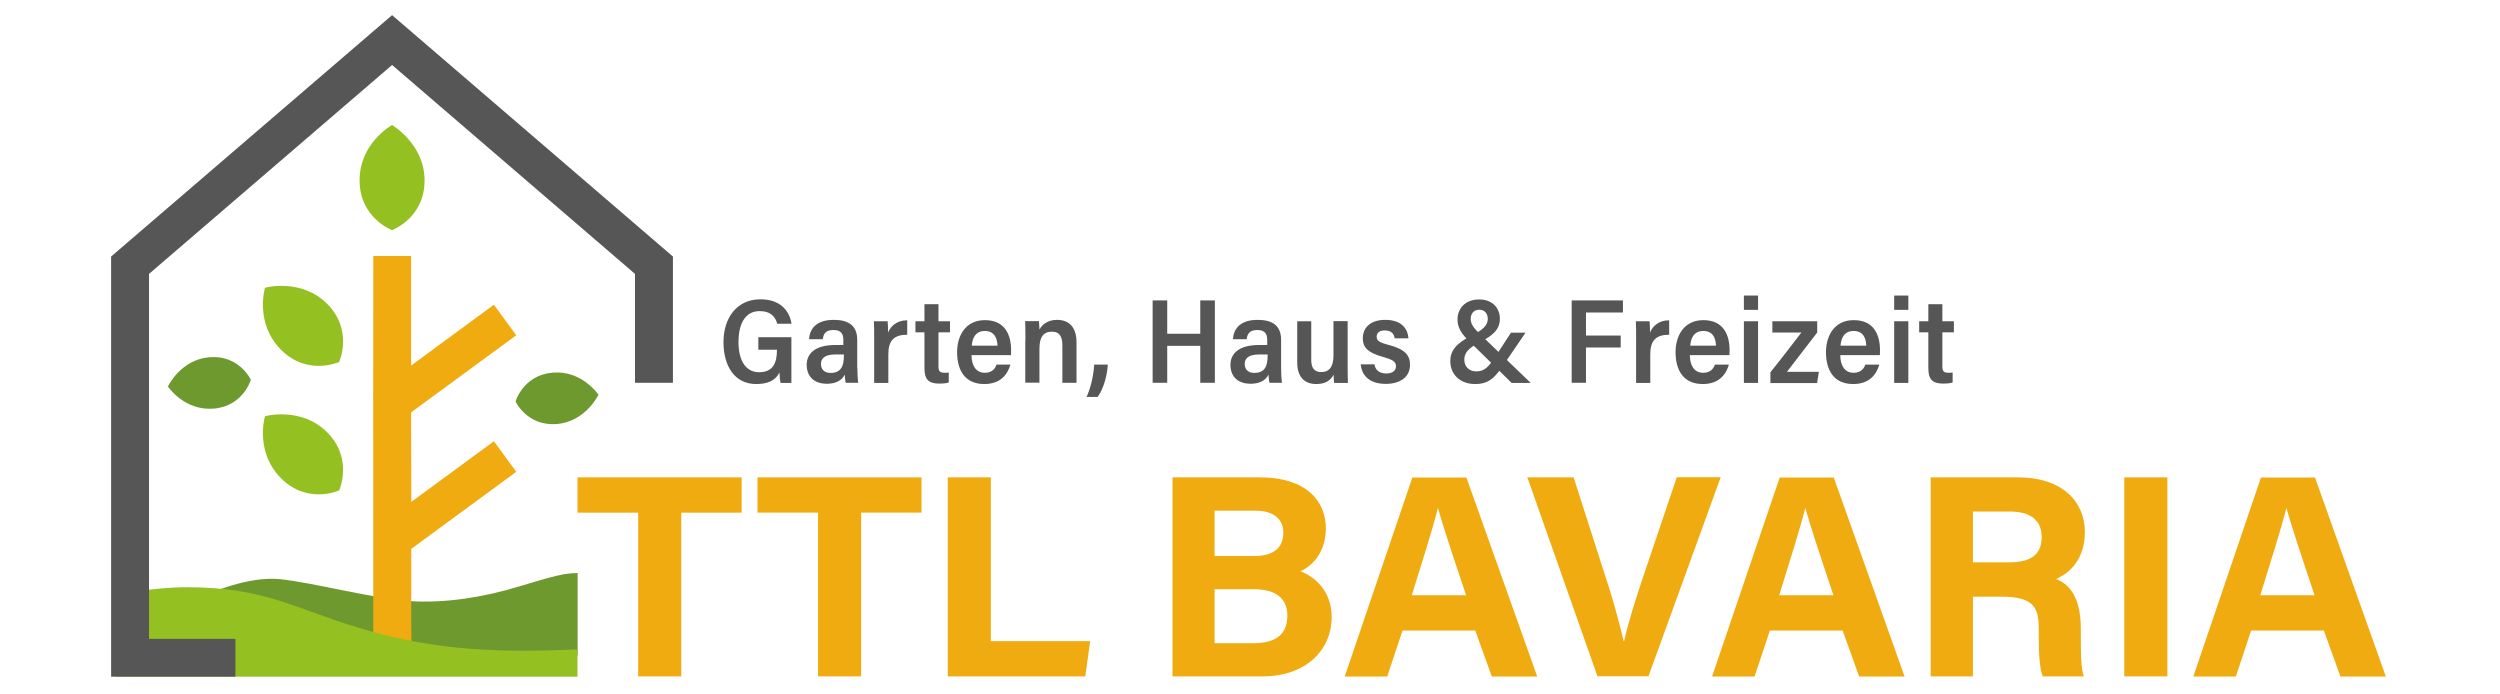 <?xml version="1.0" encoding="utf-8"?>
<!-- Generator: Adobe Illustrator 28.0.0, SVG Export Plug-In . SVG Version: 6.00 Build 0)  -->
<svg version="1.1" id="Ebene_1" xmlns="http://www.w3.org/2000/svg" xmlns:xlink="http://www.w3.org/1999/xlink" x="0px" y="0px"
	 viewBox="0 0 180 50" style="enable-background:new 0 0 180 50;" xml:space="preserve">
<style type="text/css">
	.st0{fill:#565656;}
	.st1{fill:#EFAB0F;}
	.st2{fill:#6E992E;}
	.st3{fill:#94C121;}
</style>
<g>
	<g>
		<g>
			<path class="st0" d="M56.98,27.57H56.2c-0.04-0.19-0.07-0.45-0.08-0.75c-0.31,0.62-0.9,0.83-1.68,0.83
				c-1.55,0-2.35-1.3-2.35-3.02c0-1.71,0.94-3.08,2.66-3.08c1.36,0,2.08,0.75,2.24,1.76h-1.03c-0.13-0.47-0.44-0.91-1.27-0.91
				c-1.1,0-1.52,1.02-1.52,2.23c0,1.18,0.43,2.17,1.49,2.17c1.02,0,1.28-0.71,1.28-1.59v-0.03H54.6v-0.9h2.38
				C56.98,26.03,56.98,27.42,56.98,27.57z"/>
			<path class="st0" d="M61.73,26.47c0,0.3,0.02,0.81,0.06,1.09h-0.9c-0.03-0.14-0.06-0.4-0.07-0.59c-0.18,0.39-0.61,0.66-1.28,0.66
				c-1.09,0-1.46-0.7-1.46-1.35c0-0.75,0.51-1.44,2.07-1.44c0.18,0,0.37,0,0.57,0v-0.36c0-0.38-0.11-0.72-0.71-0.72
				c-0.56,0-0.72,0.27-0.77,0.66h-0.99c0.05-0.71,0.48-1.39,1.78-1.39c1.01,0,1.69,0.37,1.69,1.44V26.47z M60.76,25.52
				c-0.16,0-0.36,0-0.59,0c-0.89,0-1.06,0.36-1.06,0.69c0,0.35,0.21,0.64,0.69,0.64c0.76,0,0.96-0.5,0.96-1.24V25.52z"/>
			<path class="st0" d="M62.94,24.63c0-0.72,0-1.23-0.02-1.5h0.99c0.02,0.2,0.03,0.48,0.03,0.82c0.17-0.43,0.59-0.89,1.38-0.89v1.04
				c-0.94,0-1.36,0.41-1.36,1.4v2.07h-1.02V24.63z"/>
			<path class="st0" d="M65.91,23.13h0.65v-1.23h1.01v1.23h0.83v0.8h-0.83v2.45c0,0.33,0.08,0.46,0.45,0.46c0.11,0,0.18,0,0.29-0.02
				v0.72c-0.21,0.07-0.51,0.08-0.67,0.08c-0.79,0-1.08-0.31-1.08-1.11v-2.58h-0.65V23.13z"/>
			<path class="st0" d="M69.95,25.57c0,0.66,0.26,1.27,0.96,1.27c0.59,0,0.77-0.39,0.84-0.59h1c-0.19,0.67-0.68,1.4-1.88,1.4
				c-1.41,0-1.96-1.01-1.96-2.3c0-1.1,0.55-2.3,2-2.3c1.46,0,1.89,1.07,1.89,2.17c0,0.05-0.01,0.3-0.01,0.35H69.95z M71.82,24.89
				c-0.02-0.59-0.26-1.06-0.91-1.06c-0.74,0-0.91,0.62-0.94,1.06H71.82z"/>
			<path class="st0" d="M73.83,24.51c0-0.92-0.01-1.19-0.02-1.39h0.99c0.01,0.08,0.04,0.41,0.04,0.61c0.18-0.36,0.6-0.7,1.26-0.7
				c0.9,0,1.41,0.55,1.41,1.63v2.9h-1.02v-2.71c0-0.55-0.16-0.97-0.75-0.97c-0.62,0-0.9,0.4-0.9,1.23v2.44h-1.02V24.51z"/>
			<path class="st0" d="M78.23,28.58c0.2-0.4,0.5-1.35,0.55-2.33h0.98c-0.04,0.83-0.33,1.79-0.73,2.33H78.23z"/>
			<path class="st0" d="M82.99,21.63h1.05v2.4h2.38v-2.4h1.05v5.93h-1.05v-2.66h-2.38v2.66h-1.05V21.63z"/>
			<path class="st0" d="M92.24,26.47c0,0.3,0.02,0.81,0.06,1.09h-0.9c-0.03-0.14-0.06-0.4-0.07-0.59c-0.18,0.39-0.61,0.66-1.28,0.66
				c-1.09,0-1.46-0.7-1.46-1.35c0-0.75,0.51-1.44,2.07-1.44c0.18,0,0.37,0,0.58,0v-0.36c0-0.38-0.12-0.72-0.71-0.72
				c-0.56,0-0.72,0.27-0.77,0.66h-0.99c0.05-0.71,0.48-1.39,1.78-1.39c1.01,0,1.69,0.37,1.69,1.44V26.47z M91.28,25.52
				c-0.16,0-0.36,0-0.6,0c-0.89,0-1.06,0.36-1.06,0.69c0,0.35,0.21,0.64,0.69,0.64c0.76,0,0.96-0.5,0.96-1.24V25.52z"/>
			<path class="st0" d="M97.03,26.28c0,0.61,0.01,1.07,0.02,1.29h-0.99c-0.03-0.13-0.03-0.35-0.04-0.59
				c-0.25,0.47-0.66,0.67-1.25,0.67c-0.82,0-1.37-0.48-1.37-1.55v-2.97h1.01v2.79c0,0.5,0.17,0.87,0.72,0.87
				c0.54,0,0.88-0.34,0.88-1.19v-2.48h1.02V26.28z"/>
			<path class="st0" d="M98.96,26.23c0.06,0.42,0.37,0.66,0.84,0.66c0.48,0,0.71-0.21,0.71-0.53c0-0.33-0.26-0.47-0.96-0.67
				c-1.15-0.32-1.43-0.73-1.43-1.35c0-0.57,0.37-1.31,1.62-1.31c1.14,0,1.61,0.6,1.67,1.33h-0.99c-0.05-0.28-0.2-0.57-0.72-0.57
				c-0.38,0-0.58,0.17-0.58,0.46c0,0.27,0.17,0.4,0.85,0.58c1.18,0.31,1.55,0.73,1.55,1.44c0,0.88-0.72,1.37-1.74,1.37
				c-1.03,0-1.72-0.47-1.81-1.41H98.96z"/>
			<path class="st0" d="M109.84,23.95l-1.41,2.07c-0.71,1.04-1.11,1.63-2.22,1.63s-1.79-0.72-1.79-1.65c0-0.69,0.36-1.26,1.54-1.84
				c0.88-0.44,1.16-0.78,1.16-1.2c0-0.31-0.16-0.66-0.62-0.66c-0.38,0-0.61,0.28-0.61,0.66c0,0.35,0.18,0.61,0.57,1l3.75,3.61h-1.37
				l-3.21-3.15c-0.45-0.47-0.69-0.88-0.69-1.42c0-0.75,0.52-1.44,1.56-1.44c1,0,1.49,0.67,1.49,1.38c0,0.78-0.49,1.21-1.44,1.7
				c-0.88,0.45-1.12,0.79-1.12,1.27c0,0.43,0.29,0.83,0.86,0.83c0.62,0,0.9-0.34,1.44-1.16l1.06-1.63H109.84z"/>
			<path class="st0" d="M113.16,21.63h3.69v0.87h-2.66v1.66h2.5v0.86h-2.5v2.54h-1.03V21.63z"/>
			<path class="st0" d="M117.8,24.63c0-0.72,0-1.23-0.02-1.5h0.99c0.02,0.2,0.03,0.48,0.03,0.82c0.17-0.43,0.59-0.89,1.38-0.89v1.04
				c-0.94,0-1.36,0.41-1.36,1.4v2.07h-1.02V24.63z"/>
			<path class="st0" d="M121.67,25.57c0,0.66,0.26,1.27,0.96,1.27c0.59,0,0.77-0.39,0.85-0.59h1c-0.19,0.67-0.68,1.4-1.88,1.4
				c-1.41,0-1.96-1.01-1.96-2.3c0-1.1,0.55-2.3,2-2.3c1.46,0,1.89,1.07,1.89,2.17c0,0.05-0.01,0.3-0.01,0.35H121.67z M123.55,24.89
				c-0.02-0.59-0.25-1.06-0.91-1.06c-0.74,0-0.91,0.62-0.94,1.06H123.55z"/>
			<path class="st0" d="M125.56,21.28h1.02v1.03h-1.02V21.28z M125.56,23.13h1.02v4.44h-1.02V23.13z"/>
			<path class="st0" d="M127.48,26.79c0.73-0.9,1.52-1.94,2.22-2.85h-2.09v-0.81h3.23v0.81c-0.69,0.9-1.48,1.92-2.18,2.83h2.3
				l-0.13,0.81h-3.36V26.79z"/>
			<path class="st0" d="M132.5,25.57c0,0.66,0.26,1.27,0.96,1.27c0.59,0,0.77-0.39,0.85-0.59h1c-0.19,0.67-0.68,1.4-1.88,1.4
				c-1.41,0-1.96-1.01-1.96-2.3c0-1.1,0.55-2.3,2-2.3c1.46,0,1.89,1.07,1.89,2.17c0,0.05-0.01,0.3-0.01,0.35H132.5z M134.37,24.89
				c-0.02-0.59-0.25-1.06-0.91-1.06c-0.74,0-0.91,0.62-0.94,1.06H134.37z"/>
			<path class="st0" d="M136.38,21.28h1.02v1.03h-1.02V21.28z M136.38,23.13h1.02v4.44h-1.02V23.13z"/>
			<path class="st0" d="M138.18,23.13h0.66v-1.23h1.01v1.23h0.83v0.8h-0.83v2.45c0,0.33,0.08,0.46,0.45,0.46
				c0.11,0,0.18,0,0.29-0.02v0.72c-0.21,0.07-0.51,0.08-0.67,0.08c-0.79,0-1.08-0.31-1.08-1.11v-2.58h-0.66V23.13z"/>
		</g>
	</g>
	<g>
		<path class="st1" d="M45.95,36.91h-4.37v-2.54H53.4v2.54h-4.35V48.7h-3.1V36.91z"/>
		<path class="st1" d="M58.91,36.91h-4.37v-2.54h11.81v2.54h-4.35V48.7h-3.1V36.91z"/>
		<path class="st1" d="M68.24,34.37h3.1v11.79h7.15l-0.35,2.54h-9.9V34.37z"/>
		<path class="st1" d="M84.42,34.37h6.26c3.47,0,4.78,1.79,4.78,3.66c0,1.62-0.85,2.66-1.83,3.1c0.98,0.37,2.25,1.39,2.25,3.29
			c0,2.45-1.93,4.28-4.97,4.28h-6.49V34.37z M90.32,40.03c1.48,0,2.08-0.67,2.08-1.68c0-1.04-0.79-1.58-1.98-1.58h-2.97v3.26H90.32z
			 M87.45,46.31h2.81c1.69,0,2.43-0.71,2.43-2c0-1.16-0.75-1.89-2.45-1.89h-2.79V46.31z"/>
		<path class="st1" d="M100.98,45.4l-1.1,3.31h-3.06l4.87-14.33h3.89l5.1,14.33h-3.27l-1.19-3.31H100.98z M105.56,42.86
			c-1.02-3.04-1.66-4.97-2.02-6.26h-0.02c-0.35,1.41-1.06,3.66-1.87,6.26H105.56z"/>
		<path class="st1" d="M115.02,48.7l-5.05-14.33h3.33l2.12,6.61c0.67,2,1.14,3.7,1.48,5.18h0.04c0.29-1.35,0.85-3.1,1.54-5.14
			l2.25-6.66h3.16l-5.2,14.33H115.02z"/>
		<path class="st1" d="M127.43,45.4l-1.1,3.31h-3.06l4.87-14.33h3.89l5.1,14.33h-3.27l-1.19-3.31H127.43z M132.01,42.86
			c-1.02-3.04-1.66-4.97-2.02-6.26h-0.02c-0.35,1.41-1.06,3.66-1.87,6.26H132.01z"/>
		<path class="st1" d="M142.05,42.96v5.74h-3.04V34.37h6.3c3.12,0,4.8,1.71,4.8,3.93c0,1.91-1.04,2.95-2.08,3.39
			c0.71,0.27,1.79,1,1.79,3.58v0.71c0,0.96,0,2.06,0.21,2.72h-2.95c-0.25-0.62-0.29-1.71-0.29-3.22v-0.21c0-1.56-0.39-2.31-2.7-2.31
			H142.05z M142.05,40.49h2.6c1.68,0,2.35-0.64,2.35-1.83c0-1.17-0.77-1.83-2.29-1.83h-2.66V40.49z"/>
		<path class="st1" d="M156.05,34.37V48.7h-3.1V34.37H156.05z"/>
		<path class="st1" d="M162.08,45.4l-1.1,3.31h-3.06l4.87-14.33h3.89l5.1,14.33h-3.27l-1.19-3.31H162.08z M166.65,42.86
			c-1.02-3.04-1.66-4.97-2.02-6.26h-0.02c-0.35,1.41-1.06,3.66-1.87,6.26H166.65z"/>
	</g>
	<path class="st2" d="M14.9,42.8c0,0,2.91-1.34,5.26-1.1s6.83,1.42,9.34,1.58c2.51,0.16,5.25-0.26,7.82-1.04
		c2.57-0.78,3.34-0.98,4.27-0.98v5.93H12.82L14.9,42.8z"/>
	<polygon class="st1" points="29.61,39.52 29.6,39.53 29.61,44 29.61,45.09 29.59,45.09 29.59,47.48 26.89,47.49 26.89,45.1 
		26.88,43.74 26.88,38.14 26.87,28.31 26.88,18.43 29.6,18.43 29.6,26.32 35.56,21.94 37.17,24.14 29.6,29.69 29.61,36.14 
		35.56,31.77 37.17,33.97 	"/>
	<polygon class="st1" points="29.59,47.48 29.59,47.96 26.86,47.96 26.87,28.31 26.88,38.14 26.88,43.74 26.89,45.1 26.89,47.49 	
		"/>
	<rect x="29.59" y="45.09" class="st1" width="0.03" height="2.39"/>
	<polygon class="st1" points="29.61,44 29.6,39.53 29.61,39.52 	"/>
	<path class="st3" d="M8.36,42.86c0,0,2.53-0.59,5.18-0.58c5.55,0.02,7.57,1.5,12.37,2.95c5.69,1.72,10.49,1.74,15.67,1.53v1.96
		H8.36V42.86z"/>
	<polygon class="st0" points="16.95,48.72 8,48.72 8,18.47 28.23,1.09 48.45,18.47 48.45,27.56 45.72,27.56 45.72,19.72 28.23,4.68 
		10.73,19.72 10.73,46 16.95,46 	"/>
	<g>
		<path class="st3" d="M30.57,12.99c0,2.71-2.34,3.58-2.34,3.58s-2.34-0.87-2.34-3.58c0-2.63,2.2-3.91,2.34-3.99
			C28.22,9,30.57,10.36,30.57,12.99z"/>
		<path class="st3" d="M23.55,21.87c1.91,1.91,0.87,4.19,0.87,4.19s-2.27,1.04-4.18-0.87c-1.86-1.86-1.21-4.32-1.16-4.47
			C19.07,20.71,21.69,20.01,23.55,21.87z"/>
		<path class="st3" d="M23.55,31.12c1.91,1.91,0.87,4.19,0.87,4.19s-2.27,1.04-4.18-0.87c-1.86-1.86-1.21-4.32-1.16-4.47
			C19.07,29.96,21.69,29.26,23.55,31.12z"/>
		<path class="st2" d="M15.09,25.72c2.14-0.17,2.97,1.62,2.97,1.62s-0.54,1.9-2.67,2.08c-2.07,0.17-3.23-1.49-3.3-1.59
			C12.09,27.82,13.01,25.88,15.09,25.72z"/>
		<path class="st2" d="M40.09,30.53c-2.14,0.17-2.97-1.62-2.97-1.62s0.54-1.9,2.67-2.08c2.07-0.17,3.23,1.49,3.3,1.59
			C43.09,28.42,42.17,30.36,40.09,30.53z"/>
	</g>
</g>
</svg>
